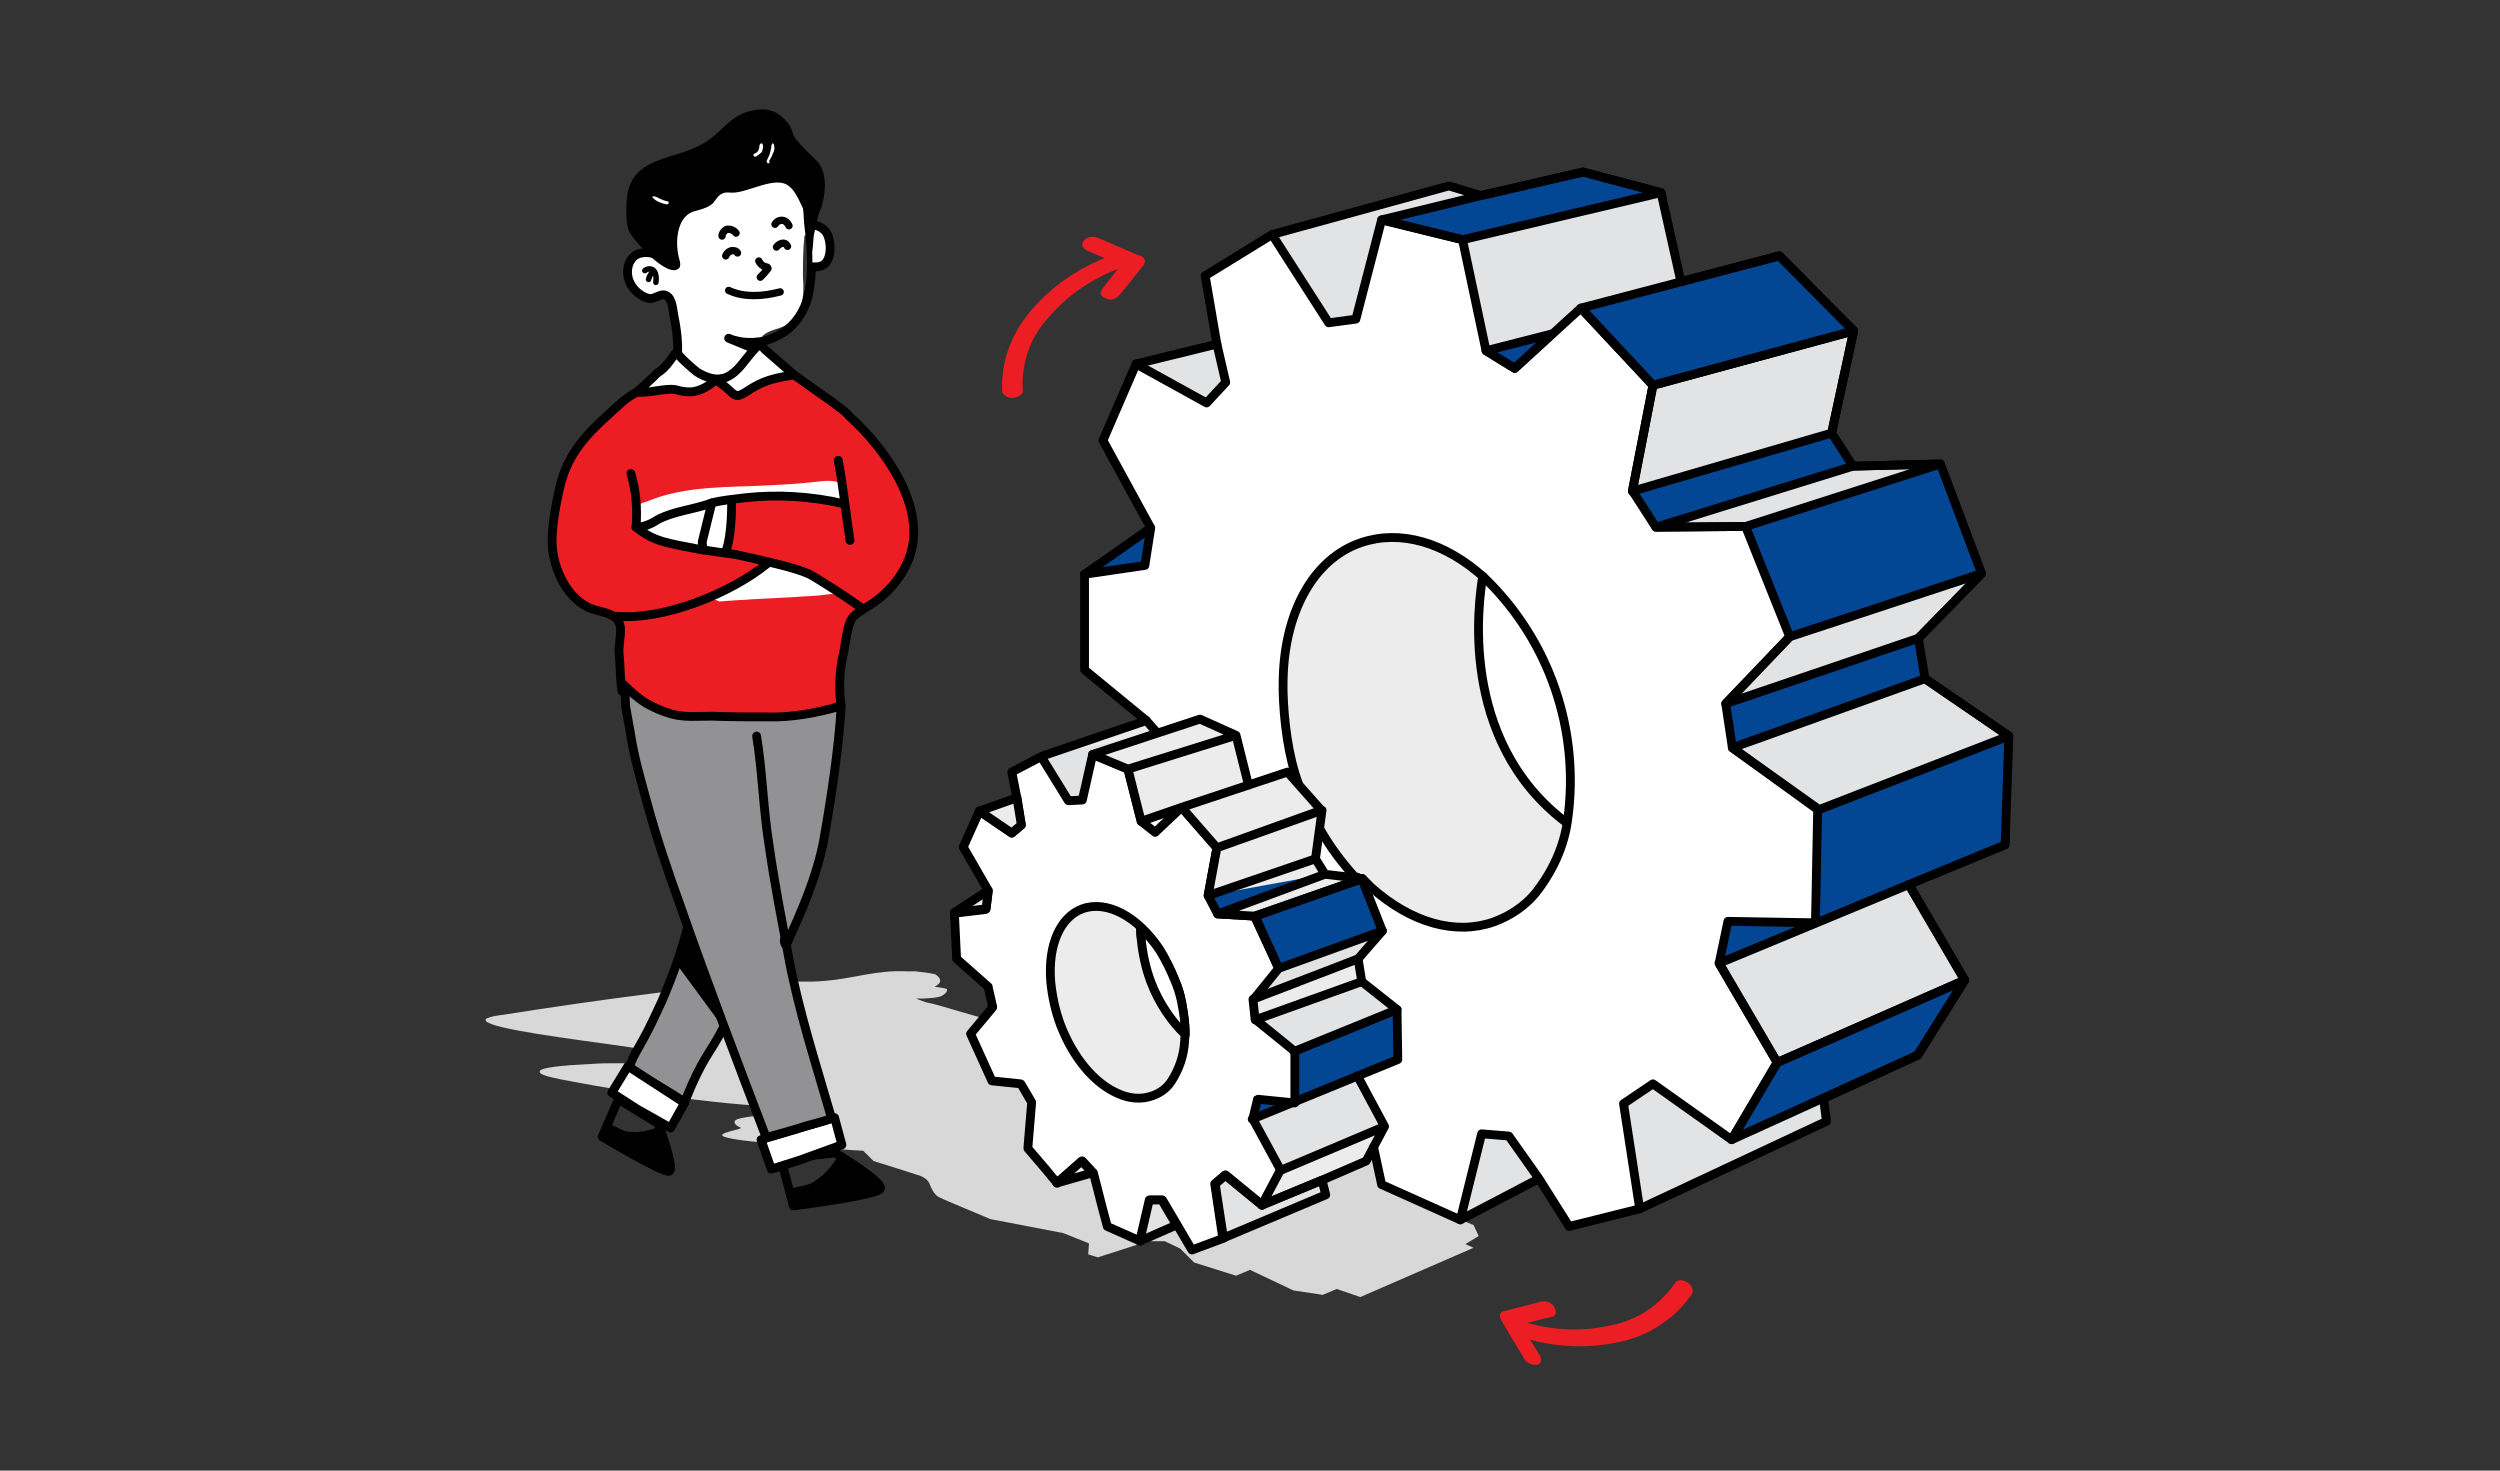 <?xml version="1.0" encoding="UTF-8"?>
<svg width="340px" height="200px" viewBox="0 0 340 200" version="1.1" xmlns="http://www.w3.org/2000/svg" xmlns:xlink="http://www.w3.org/1999/xlink">
    <rect x="0" y="0" width="340" height="200" fill="#333333" stroke="none"/>
    <title>Illustration/empty page/system maintenance</title>
    <g id="Illustration/empty-page/system-maintenance" stroke="none" stroke-width="1" fill="none" fill-rule="evenodd">
        <g id="GE_System-Maintenance_040520" transform="translate(66, 14)">
            <polygon id="Path" fill="#D8D8D9" fill-rule="nonzero" points="132.6 151.9 134.4 152.6 135.1 154.1 133.3 155.2 134.4 155.7 119 162.4 115.8 161.3 113.9 162.1 109.9 161.5 104 158.7 102.1 159.5 96.4 157.7 94.5 155.8 92.4 154.8 89 154.8 94 152.6 96 156 100.3 154.4 102.2 153.6 114.3 148.5 113.8 146.5 119.8 143.9 120.8 142 121.9 147.1"></polygon>
            <path d="M81.6,77 C81.5,77 81.5,76.9 81.6,77 L81.5,64.2 L90.5,57.9 L90.5,57.9 L84,46 L84,45.9 L88.5,35.6 L99.5,32.9 L97.9,23.6 L107,18 L107,18 L131,11.4 L131.1,11.4 L135.4,12.7 L149.2,9.5 L149.3,9.5 L159.9,12.3 L159.9,12.3 L159.9,12.3 L159.9,12.3 L162.6,24.4 L175.9,20.9 L176,20.9 L186.1,31.1 L186.1,31.1 L183.1,45 L186,49.5 L197.9,49.2 L197.9,49.2 L203.5,64.1 L203.5,64.1 L194.9,72.9 L195.8,78.4 L207.2,86.2 L206.7,101 L193.6,106.4 L201.2,119.4 L201.2,119.4 L194.8,129.6 L190.1,131.7 L182,135.5 L182.4,138.6 L157,150.5 L147.4,152.9 L143.3,146.4 L132.6,152 L121.9,147.2 L120.8,142.1 L122.3,139.3 L118.6,132.4 L122.5,130.9 L122.4,124 L117.6,120.2 L117.1,117.1 L120.4,113.3 L117.7,106.2 L112.6,105.6 L111.3,103.5 L112.2,96.9 L107.5,91.7 L102.1,93.6 L100.5,86.7 L95.6,84.5 L91.4,85.9 L81.6,77 Z" id="Path" fill="#FFFFFF" fill-rule="nonzero"></path>
            <path d="M16,127.9 C18.9,128.3 21.6,128.7 23.4,129 L24.3,129.2 C24.7,129.4 25.2,129.4 25.6,129.5 C27,129.8 28.3,130.3 29.6,130.9 L29.7,130.9 C27.8,130.8 26,130.7 24.2,130.7 C22,130.6 20,130.6 18.1,130.6 C16.8,130.6 15.6,130.6 14.4,130.7 C10.2,130.9 7.5,131.2 7.4,131.7 C7.3,132.2 8.9,132.5 10.3,132.8 C16.5,134 22.7,135 29,135.6 C31.5,135.9 34.2,136.2 37.5,136.4 L40.4,136.6 L40.6,136.6 C40.9,136.6 41.2,136.7 41.5,136.7 L42.4,136.8 L44.5,137 C44.9,137.1 45.3,137.1 45.6,137.2 C45.9,137.3 46,137.4 45.7,137.4 C45.6,137.5 45.4,137.5 45.3,137.5 L43.8,137.5 C42.4,137.5 40.9,137.5 39.6,137.6 C36.6,137.7 34.6,138 34.1,138.3 C33.6,138.6 34.1,139.1 34.6,139.3 L34.8,139.4 L34.3,139.6 C33.1,139.9 31.9,140.2 32.3,140.5 C32.7,140.8 35.2,141.2 38.2,141.4 C38.9,141.5 39.6,141.5 40.3,141.5 C41,141.5 41.5,141.6 42,141.6 C42.6,141.7 43.3,141.8 43.9,141.8 L45,142 C47.1,142.2 49.2,142.4 51.4,142.5 L52.8,143.9 L56,144.9 C56.9,145.2 57.9,145.5 58.8,145.8 C59.6,146 60.3,146.5 60.5,147.2 C60.7,147.7 61,148.3 61.5,148.7 C61.8,148.9 62,148.9 62.3,149.1 L64.9,150.2 L68.7,151.8 L78.6,153.7 L82.1,155.1 L82,156.6 L83.3,157 L91.4,154.4 L91,151.9 C91,151.9 112.5,144.8 113.3,144.5 C114.3,144.2 115.8,143.9 116.7,143.3 C118.7,142.1 118.601,139.3 118.601,137.3 C118.601,136.7 118.601,136.1 118.1,135.6 C117.8,135.3 114.4,134.8 114,135 L110.8,136.1 L108.3,135.6 L98.1,131.4 L88.8,129.9 L85.2,131.2 L83.8,130.8 C84.1,130.7 84.2,130.6 84.1,130.5 C84,130.4 83.8,130.3 83.6,130.3 L83.8,130.1 C84.5,129.4 83.5,128.6 80.8,127.8 C79.7,127.5 78.4,127.2 77.1,126.9 L75.9,126.6 C71.5,125.6 67.8,124.5 64.3,123.5 C62.9,123.1 61.4,122.6 59.9,122.3 C59.4,122.1 59,122 58.6,121.8 L59.7,121.8 C61.7,121.7 62,121.5 62.3,121.3 C62.6,121.1 62.8,120.9 62.8,120.6 C62.8,120.5 62.8,120.5 62.4,120.4 C62,120.3 61.6,120.3 61.1,120.2 C62.1,119.7 62.1,119.1 61.2,118.5 C60.3,118.3 59.4,118.2 58.5,118.1 L57.3,118.1 C53.2,117.9 50,119.1 46.2,119.4 C41.7,119.8 37.2,118.9 32.6,119.6 C29.9,120 27.1,120.5 24.4,120.9 L22.8,121.1 C15.7,122 8.8,123 2.5,124 C1.7,124.1 0.9,124.2 0.2,124.5 C-1.3,125.5 7.9,126.8 16,127.9 Z" id="Path" fill="#D8D8D9" fill-rule="nonzero"></path>
            <path d="M89.6,21.2 C89.8,21.5 89.7,21.8 89.5,22.1 L86.2,26.2 C85.7,26.7 85,26.9 84.4,26.6 C84.2,26.5 84,26.4 83.8,26.2 C83.6,25.9 83.7,25.6 83.9,25.3 L86,22.6 C82.3,24 79,26.3 76.5,29.3 C74.1,31.9 72.9,35.4 73.1,39 C73.2,39.6 72.6,40 71.8,40.1 C71.3,40.2 70.7,39.9 70.4,39.5 C70.3,39.4 70.3,39.3 70.3,39.2 C70.1,35.3 71.5,31.5 74,28.5 C76.7,25.2 80.3,22.7 84.2,21.1 L81.9,20.1 C81.7,20 81.5,19.9 81.3,19.6 C81.1,19.3 81.2,19 81.4,18.7 C81.9,18.2 82.6,18.1 83.2,18.3 L88.8,20.7 C89.3,20.8 89.5,21 89.6,21.2 Z" id="Path" fill="#ED1D24" fill-rule="nonzero"></path>
            <path d="M138,164.9 C138,164.6 138.3,164.3 138.6,164.3 L143.7,163 C144.4,162.9 145.1,163.2 145.4,163.8 C145.5,164 145.6,164.3 145.6,164.5 C145.6,164.8 145.3,165.1 145,165.1 L141.7,165.9 C145.5,167 149.5,167.1 153.3,166.2 C156.8,165.5 159.8,163.4 161.8,160.5 C162.1,160 162.8,160 163.5,160.4 C164,160.7 164.2,161.2 164.2,161.7 C164.2,161.8 164.1,161.9 164.1,162 C161.9,165.2 158.5,167.5 154.7,168.4 C150.5,169.4 146.2,169.3 142.1,168.2 L143.4,170.3 C143.5,170.5 143.6,170.8 143.6,171 C143.6,171.3 143.3,171.6 143,171.6 C142.3,171.7 141.7,171.4 141.3,170.8 L138.2,165.6 C138.1,165.4 138,165.2 138,164.9 Z" id="Path" fill="#ED1D24" fill-rule="nonzero"></path>
            <g id="Group" transform="translate(81, 9)">
                <g fill-rule="nonzero" id="Path">
                    <polygon fill="#034694" points="9.5 48.8 8.7 53.9 0.5 55.1"></polygon>
                    <g transform="translate(7, 0)">
                        <polygon fill="#E2E3E4" points="11.5 23.8 12.7 29.1 10.1 31.8 0.5 26.5"></polygon>
                        <polygon fill="#E2E3E4" points="47.4 3.6 33.9 6.9 30.4 20.4 26.7 20.9 19 8.9 43 2.3"></polygon>
                        <polygon fill="#034694" points="119.2 77.1 118.7 91.9 105.6 97.3 92.9 102.5 93.4 87.3"></polygon>
                        <polygon fill="#E2E3E4" points="119.2 77.1 93.4 87.3 81.6 78.7 107.8 69.3"></polygon>
                        <polygon fill="#034694" points="109.9 40.1 115.5 55 89.4 63.6 83.4 48.6"></polygon>
                        <polygon fill="#E2E3E4" points="115.5 55 106.9 63.8 80.7 72.7 89.4 63.6"></polygon>
                        <polygon fill="#E2E3E4" points="105.6 97.3 113.2 110.3 87.7 121.5 87.7 121.5 79.9 108.2 79.8 108"></polygon>
                        <polygon fill="#034694" points="113.2 110.3 106.8 120.5 101.9 122.7 94 126.4 81.5 132 87.7 121.5 91.3 119.9"></polygon>
                        <polygon fill="#E2E3E4" points="109.9 40.1 83.4 48.6 71.2 48.7 74.4 47.7 98 40.4"></polygon>
                        <polygon fill="#034694" points="106.9 63.8 107.8 69.3 81.6 78.7 80.7 72.7"></polygon>
                        <polygon fill="#034694" points="68 43.8 95.1 35.9 98 40.4 76 47.3 71.2 48.7"></polygon>
                        <polygon fill="#E2E3E4" points="98.1 22 95.1 35.9 68 43.8 70.8 29.4"></polygon>
                        <polygon fill="#E2E3E4" points="70.8 124.4 81.5 132 94 126.4 94.4 129.5 69 141.4 66.8 127.1"></polygon>
                        <polygon fill="#034694" points="92.9 102.5 79.8 108 81 102.3"></polygon>
                        <polygon fill="#E2E3E4" points="71.7 3.2 74.6 15.3 61 18.9 57.1 22.4 48.1 24.7 44.9 9.6"></polygon>
                        <polygon fill="#034694" points="52 27.1 48.1 24.7 57.1 22.4"></polygon>
                        <polygon fill="#E2E3E4" points="51.2 131.5 55.3 137.3 45.8 142.3 44.6 142.9 47.5 131.2"></polygon>
                        <polygon fill="#034694" points="88 11.8 98.1 22 70.8 29.4 61 18.9"></polygon>
                        <polygon fill="#034694" points="33.9 6.9 47.4 3.6 61.3 0.4 71.9 3.2 44.9 9.6"></polygon>
                        <path d="M47.6,55.4 C42.3,50.7 36.3,49.1 31.1,50.8 C24.6,53 20.5,60.4 20.5,70.1 L20.5,71 C20.6,75 21.2,79.9 22.6,83.6 L25.8,87.2 L25.6,89.9 C26.9,92.2 28.5,94.3 30.2,96.2 L31.3,96.5 L32.5,97.7 C37.9,102.5 43.9,104.2 49.1,102.4 C51.3,101.6 53.3,100.3 54.8,98.5 C57,95.7 58.5,92.5 59.1,89 C44.6,77.8 47.2,58.1 47.6,55.4 Z" fill="#EDECEC"></path>
                    </g>
                </g>
                <polygon id="Path" stroke="#000000" stroke-width="1.2" stroke-linecap="round" stroke-linejoin="round" points="64.1 22.4 59 27.1 55.1 24.7"></polygon>
                <polygon id="Path" stroke="#000000" stroke-width="1.2" stroke-linecap="round" stroke-linejoin="round" points="77.8 29.4 105.1 22 102.1 35.9 75 43.8"></polygon>
                <polygon id="Path" stroke="#000000" stroke-width="1.2" stroke-linecap="round" stroke-linejoin="round" points="105 40.4 116.9 40.1 90.4 48.6 78.2 48.7"></polygon>
                <polygon id="Path" stroke="#000000" stroke-width="1.2" stroke-linecap="round" stroke-linejoin="round" points="96.4 63.6 122.5 55 113.9 63.8 87.7 72.7"></polygon>
                <polygon id="Path" stroke="#000000" stroke-width="1.2" stroke-linecap="round" stroke-linejoin="round" points="126.2 77.1 100.4 87.1 88.6 78.7 114.8 69.3"></polygon>
                <polygon id="Path" stroke="#000000" stroke-width="1.2" stroke-linecap="round" stroke-linejoin="round" points="120.2 110.3 113.8 120.5 88.5 132 94.7 121.5"></polygon>
                <polygon id="Path" stroke="#000000" stroke-width="1.2" stroke-linecap="round" stroke-linejoin="round" points="95 11.8 105.1 22 77.8 29.4 68 18.9"></polygon>
                <polygon id="Path" stroke="#000000" stroke-width="1.2" stroke-linecap="round" stroke-linejoin="round" points="40.9 6.9 54.4 3.6 68.3 0.4 78.9 3.2 51.9 9.6"></polygon>
                <polygon id="Path" stroke="#000000" stroke-width="1.2" stroke-linecap="round" stroke-linejoin="round" points="94.7 121.5 86.9 108.2 86.8 108 112.6 97.3 120.2 110.3"></polygon>
                <path d="M38.3,96.5 L39.5,97.7 C44.9,102.5 50.9,104.2 56.1,102.4 C58.3,101.6 60.3,100.3 61.8,98.5 C64.1,95.6 65.7,92.2 66.2,88.5 C67.9,76.3 63.7,64.1 54.9,55.6 C49.5,50.7 43.4,49 38.1,50.8 C31.6,53 27.5,60.4 27.5,70.1 L27.5,70.1 L27.5,71 L27.5,71 C27.6,75 28.2,79.9 29.6,83.6" id="Path" stroke="#000000" stroke-width="1.2" stroke-linecap="round" stroke-linejoin="round"></path>
                <path d="M54.6,55.3 L54.6,55.3 C54.6,55.4 54.7,55.4 54.7,55.4 C54.7,55.4 54.7,55.4 54.6,55.3 Z" id="Path" stroke="#000000" stroke-width="1.2" stroke-linecap="round" stroke-linejoin="round"></path>
                <path d="M65.8,88.7 C51.2,77.5 54.2,58.4 54.6,55.7" id="Path" stroke="#000000" stroke-width="1.2" stroke-linecap="round" stroke-linejoin="round"></path>
                <polyline id="Path" stroke="#000000" stroke-width="1.2" stroke-linecap="round" stroke-linejoin="round" points="62.3 137.3 51.6 142.9 54.5 131.2 58.2 131.5 62.3 137.3 66.4 143.8 76 141.4 73.8 127.1 77.8 124.4 88.5 132 94.7 121.5 86.8 108 88 102.3 99.9 102.5 100.2 87.1 88.6 78.7 87.7 72.7 96.4 63.6 90.4 48.6 78.2 48.7 75.3 44.2 75 43.8 75 43.8 77.8 29.4 68 18.9 59 27.1 55.1 24.7 51.9 9.6 40.9 6.9 37.4 20.4 33.7 20.9 33.7 20.9 26 8.9 16.9 14.5 18.5 23.8 7.5 26.5"></polyline>
                <polyline id="Path" stroke="#000000" stroke-width="1.2" stroke-linecap="round" stroke-linejoin="round" points="8.9 75 0.5 68.1 0.5 55.1 8.7 53.9 9.5 48.8 3 36.9 7.5 26.5 17.1 31.8 19.7 29 18.5 23.8"></polyline>
                <line x1="9.5" y1="48.8" x2="0.5" y2="55.1" id="Path" stroke="#000000" stroke-width="1.2" stroke-linecap="round" stroke-linejoin="round"></line>
            </g>
            <g id="Group" transform="translate(63, 83)" fill-rule="nonzero">
                <polygon id="Path" fill="#E2E3E4" points="9.3 11.5 9.9 15.2 8.6 16.3 4.2 13.3"></polygon>
                <polygon id="Path" fill="#034694" points="46.9 53 41.3 55.2 41.9 52.5"></polygon>
                <polygon id="Path" fill="#E2E3E4" points="28.4 2.7 28.4 2.7 19.6 5.6 18.2 11.7 16.3 11.9 12.6 5.9 26.9 1"></polygon>
                <polygon id="Path" fill="#034694" points="39.1 3 24.4 7.6 24.4 7.6 19.6 5.6 28.4 2.7 34.2 0.8"></polygon>
                <polygon id="Path" fill="#E2E3E4" points="26.2 14.7 24.4 7.6 24.4 7.6 39.1 3 40.7 9.9 31.7 12.8"></polygon>
                <polygon id="Path" fill="#FFFFFF" points="31.7 12.8 28.1 16.2 26.2 14.7"></polygon>
                <polygon id="Path" fill="#034694" points="47.9 9.9 50.8 13.3 36.5 18.3 31.7 12.8 40.7 9.9 46.1 8"></polygon>
                <polygon id="Path" fill="#034694" points="59 29.6 44.9 34.7 41.6 27.6 56.2 22.5"></polygon>
                <polygon id="Path" fill="#E2E3E4" points="56.3 22.5 41.7 27.6 36.6 27.3 51.2 21.9"></polygon>
                <polygon id="Path" fill="#034694" points="61 40.3 61.1 47.2 55.6 49.4 47 53 47 46"></polygon>
                <polygon id="Path" fill="#E2E3E4" points="61 40.3 47 46 41.7 41.7 56.2 36.5"></polygon>
                <polygon id="Path" fill="#034694" points="59.3 56.2 56.8 60.9 50.8 63.5 42.6 66.9 45.1 62.2"></polygon>
                <polygon id="Path" fill="#E2E3E4" points="55.7 33.4 41.4 38.9 44.9 34.7 59 29.6"></polygon>
                <polygon id="Path" fill="#034694" points="55.7 33.4 56.2 36.5 41.7 41.7 41.4 38.9"></polygon>
                <polygon id="Path" fill="#E2E3E4" points="36.2 64 37.6 62.8 42.6 66.9 50.8 63.5 51.3 65.5 37.3 71.4"></polygon>
                <polygon id="Path" fill="#034694" points="35.3 24.8 49.9 19.8 51.2 21.9 36.6 27.3"></polygon>
                <polygon id="Path" fill="#E2E3E4" points="35.3 24.8 36.5 18.3 50.8 13.3 50.5 15.4 49.9 19.8"></polygon>
                <polygon id="Path" fill="#E2E3E4" points="41.3 55.2 45.1 62.2 59.3 56.2 55.6 49.4 47 53"></polygon>
                <path d="M19.6,5.6 L24.4,7.6 L26.2,14.7 L28.1,16.2 L31.7,12.8 L36.5,18.3 L35.3,24.8 L36.6,27.3 L41.7,27.6 L44.9,34.7 L41.5,38.9 L41.8,41.7 L47.1,46 L47.1,53 L42.1,52.5 C42,52.5 42,52.5 42,52.6 L41.4,55.1 C41.4,55.1 41.4,55.1 41.4,55.2 L41.4,55.2 L45.2,62.2 L42.7,66.9 L37.7,62.8 L36.3,64 L36.3,64.1 L36.4,64.9 L37.4,71.4 L33.1,73 L29.1,66.2 L27.4,66.2 L26.1,71.8 L21.6,69.8 L20.9,67.2 L19.7,62.5 L19.5,62.3 L18.2,60.9 L18.2,60.9 L14.8,63.9 L14.1,63.1 L13.2,62 L10.8,59.2 L10.8,59 L11.3,53 L11.3,52.9 L9.9,50.5 L9.8,50.4 L5.9,50 L3,43.6 L6,40 L6,39.9 L5.4,37.3 L5.4,37.2 L1.1,33.4 L0.8,27.2 L5,26.7 C5.1,26.7 5.1,26.6 5.1,26.6 L5.3,25.1 L5.4,24.2 L5.4,24.1 L2,18.2 L4.2,13.3 L8.6,16.3 L9.9,15.2 L9.9,15.2 L9.3,11.5 L8.6,8 L12.6,5.9 L16.3,11.9 L18.2,11.8 L19.6,5.6 Z" id="Path" stroke="#000000" stroke-width="1.2" fill="#FFFFFF" stroke-linecap="round" stroke-linejoin="round"></path>
                <path d="M30.8,36.3 C30.2,34.8 29.5,33.4 28.7,32.1 C25.7,27.6 21.5,25.4 18.2,26.6 C15.2,27.7 13.5,31.5 13.9,36.5 C14.1,38.5 14.5,40.4 15.2,42.3 C16.9,46.8 19.8,50.3 23,51.7 C24.5,52.4 26.2,52.6 27.8,52 C28.9,51.6 29.8,50.9 30.4,49.9 C31.4,48.3 32,46.5 32.1,44.7 C32.3,42.9 32,41.1 31.7,39.3 C31.5,38.2 31.2,37.2 30.8,36.3 Z" id="Path" stroke="#000000" stroke-width="1.2" fill="#EDECEC" stroke-linecap="round" stroke-linejoin="round"></path>
                <path d="M32.2,43.7 C32.2,42.2 32,40.8 31.7,39.3 C31.5,38.3 31.2,37.3 30.8,36.4 C30.2,34.9 29.5,33.5 28.7,32.2 C27.9,31 27,30 26.1,29.2 C26.1,29.7 26.1,30.2 26.2,30.7 C26.4,32.7 26.8,34.6 27.5,36.5 C28.6,39.4 30.3,41.9 32.2,43.7 Z" id="Path" stroke="#000000" stroke-width="1.2" fill="#FFFFFF" stroke-linecap="round" stroke-linejoin="round"></path>
                <polygon id="Path" fill="#E2E3E4" points="26 71.8 27.3 66.2 29 66.2 31 69.6"></polygon>
                <polygon id="Path" fill="#E2E3E4" points="19.6 62.5 14.7 63.9 18.1 60.9"></polygon>
            </g>
            <g id="Group" transform="translate(63, 83)" stroke="#000000" stroke-linecap="round" stroke-linejoin="round" stroke-width="1.2">
                <path d="M9.3,11.5 L9.9,15.2 L8.6,16.3 L4.2,13.3 L9.3,11.5 Z M14.7,63.9 L18.1,60.9 L19.6,62.5 L14.7,63.9 Z M5.4,24.1 L5.1,26.6 L0.8,27.1 L5.4,24.1 Z M51.2,21.9 L56.3,22.5 L41.7,27.6 L36.6,27.3 L51.2,21.9 L49.9,19.8 L35.3,24.8 M50.8,13.2 L49.9,19.8 L35.3,24.8 L36.5,18.3 L50.8,13.2 M42.6,66.9 L45.1,62.2 L59.3,56.2 L56.8,60.9 L50.8,63.5 L42.6,66.9 M55.6,49.3 L59.3,56.2 M41.7,41.7 L41.4,38.9 L41.4,38.9 L55.7,33.4 L56.2,36.5 L41.7,41.7 Z M40.8,9.8 L39.1,3 L24.4,7.6 L26.2,14.7 L31.7,12.8 L46.1,8 L50.7,13.2 L36.5,18.3 L31.7,12.8 M34.2,0.8 L39.1,3 L24.4,7.6 L19.6,5.6 L34.2,0.8 Z M12.8,5.8 L26.9,1 L28.4,2.7" id="Shape" fill="#EDECEC" fill-rule="nonzero"></path>
                <polygon id="Path" points="59 29.6 44.9 34.7 41.6 27.6 56.2 22.5"></polygon>
            </g>
            <polyline id="Path" stroke="#000000" stroke-width="1.2" stroke-linecap="round" stroke-linejoin="round" points="120.8 142 121.9 147.1 132.6 151.9"></polyline>
            <polygon id="Path" stroke="#000000" stroke-width="1.2" stroke-linecap="round" stroke-linejoin="round" points="105.6 149.9 113.8 146.5 114.3 148.5 100.3 154.4 99.2 147 100.6 145.8"></polygon>
            <polyline id="Path" stroke="#000000" stroke-width="1.2" stroke-linecap="round" stroke-linejoin="round" points="157 150.4 182.4 138.5 182 135.4 194.8 129.5 201.2 119.3 193.6 106.3 206.7 100.9 207.2 86.1 195.8 78.3 194.9 72.8 203.5 64 203.5 64 197.9 49.1 197.9 49.1 186 49.4 183.1 44.9 186.1 31 186.1 31 176 20.8 175.9 20.8 162.6 24.3 159.9 12.2 159.9 12.2 159.9 12.2 159.9 12.2 149.3 9.4 149.2 9.4 135.4 12.6 131.1 11.3 131 11.3 107 17.9"></polyline>
            <polygon id="Path" stroke="#000000" stroke-width="1.2" stroke-linecap="round" stroke-linejoin="round" points="89 154.8 90.3 149.2 92 149.2 94 152.6"></polygon>
            <line x1="118.7" y1="116.4" x2="122" y2="112.6" id="Path" stroke="#000000" stroke-width="1.2" stroke-linecap="round" stroke-linejoin="round"></line>
            <polyline id="Path" stroke="#000000" stroke-width="1.2" stroke-linecap="round" stroke-linejoin="round" points="110 129 124 123.3 124.1 130.1 104.3 138.2"></polyline>
            <line x1="119.2" y1="119.5" x2="124" y2="123.3" id="Path" stroke="#000000" stroke-width="1.2" stroke-linecap="round" stroke-linejoin="round"></line>
            <path d="M113.6,98.9 C114.9,101.2 116.5,103.3 118.2,105.2 L118.6,105.3" id="Path" stroke="#000000" stroke-width="1.2" stroke-linecap="round" stroke-linejoin="round"></path>
            <g id="Group" transform="translate(9, 0)">
                <g transform="translate(9, 0)" id="Path">
                    <g transform="translate(0, 5)">
                        <path d="M26,11.6 C26.1,10.5 26.1,9.2 25.9,8.1 C25.6,6.1 24.7,4.2 23.1,2.9 C22.2,2.2 21.1,1.7 20,1.5 C17.2,0.5 14.2,0.6 11.3,1.6 C8.5,2.7 6.5,5.1 5.7,8.1 C5.5,9.4 5.5,10.6 5.2,11.9 C4.9,13 4.2,13.8 3.5,14.7 C3.1,15.2 3.1,15.2 2.5,15.5 C2,15.7 1.5,16 1.2,16.6 C0.8,17.3 0.8,18.1 1.1,18.8 C1.4,19.4 1.8,19.8 2.3,20.2 C3.2,21 4.4,21.7 5.6,21.5 C5.9,21.4 6.3,21.3 6.5,21.6 C6.6,21.7 6.6,21.8 6.7,22 C7.2,23.7 7.6,25.5 7.9,27.3 C8,28.1 8.2,29 8.1,29.8 C8,30.3 7.9,30.9 7.7,31.4 C7.4,32.8 7.4,34.7 7.8,36 C8.1,37.1 9.7,37.7 10.7,38 C13.2,38.9 15.8,38.9 18.2,37.9 C19.4,37.4 20.3,36.6 20.8,35.5 C21.2,34 20.5,32.4 19.8,31 C19.1,29.7 18.8,27.8 19.8,26.6 C20.7,25.8 22,25.8 23.1,25.1 C25.2,24 25.4,21 25.2,18.7 C25.2,16.9 25.2,14.9 25.4,13.1 C26,12.6 26.1,12.1 26,11.6 Z" fill="#FFFFFF" fill-rule="nonzero"></path>
                        <path d="M7.8,31.8 C8.4,29.2 8.2,26.7 7.7,24.2 C7.5,23.4 7.5,21.6 6.6,21.2 C5.9,20.8 5.1,21.7 4.3,21.6 C3.3,21.4 2.3,20.6 1.8,19.7 C1.1,18.5 1.2,16.9 2.1,16 C2.9,15.1 4.8,15.2 5.7,15.9 C5.6,15.3 5.7,14.4 5.7,13.8 C5.7,12.3 6,10.7 6.4,9.2 C7.2,6.5 8.7,3.6 11.3,2.2 C14.1,0.8 17.3,0.4 20.1,1.6 C22.9,2.8 25.3,5.7 25.8,9.1 C25.9,10 25.9,10.8 26,11.7 C26.4,14.9 26.6,18.1 25.9,21.3 C25.4,23.3 24.2,25.2 22.4,26.3 C21.4,26.9 20.3,27.4 19.1,27.5 C18.2,27.6 17.3,27.6 16.4,27.4 C15.9,27.3 15.5,27.2 15.1,27 L18.5,28.4" stroke="#000000" stroke-width="1.2" stroke-linecap="round" stroke-linejoin="round"></path>
                        <path d="M5.2,19.4 C5.3,18.8 5.2,18.1 4.9,17.8 C4.6,17.5 4.1,17.5 3.7,17.8" stroke="#000000" stroke-width="0.75" stroke-linecap="round" stroke-linejoin="round"></path>
                        <path d="M4.8,18 C4.5,18.2 4.3,18.6 4.2,19" stroke="#000000" stroke-width="0.75" stroke-linecap="round" stroke-linejoin="round"></path>
                        <path d="M26.4,11.6 C27.1,11.6 27.7,11.9 28.1,12.3 C29.1,13.1 29.4,16.7 27.6,17.2 C27.3,17.3 26.9,17.3 26.5,17.3" stroke="#000000" stroke-width="1.2" fill="#FFFFFF" fill-rule="nonzero" stroke-linecap="round" stroke-linejoin="round"></path>
                    </g>
                    <path d="M24.9,13.7 C24.5,12.8 24,11.9 23.4,11.4 C21.6,9.7 17.7,12.3 15.5,12.2 C15.1,12.2 14.7,12.1 14.3,12.3 C13.7,12.5 13.4,13.1 13,13.6 C12.3,14.3 11.2,14.5 10.2,14.8 C7.9,15.7 7.8,19.3 8.4,21.3 C8.5,21.7 8.6,22.1 8.4,22.4 C7,24.2 1.9,18.5 1.5,17.3 C1.1,16.1 1.2,14.9 1.2,13.6 C1.5,6.8 8,8.1 12.3,5.1 C14.5,3.6 15.5,1.5 18.5,1 C20.6,0.6 21.9,1.2 23.2,2.8 C23.8,3.5 23.7,4.3 24.3,5 C25.1,6 26.1,6.9 27,7.8 C27.2,8 27.3,8.1 27.5,8.4 C28.3,9.7 28.3,11.5 28,13 C27.9,13.4 27.8,13.8 27.7,14.2 C27.6,14.5 27.4,14.9 27.3,15.2 C27.1,16.1 26.9,17 26.7,17.9 C26.6,18.2 26.6,20.3 26.3,20.4 C26.2,19.5 26,16.9 25.9,16 C25.7,15.2 25.2,14.4 24.9,13.7 Z" fill="#000000" fill-rule="nonzero"></path>
                    <g transform="translate(4, 5)" fill="#FFFFFF" fill-rule="nonzero">
                        <path d="M2.9,8.7 C2.8,8.8 2.8,8.8 2.7,8.8 C2.1,8.7 1.2,8.4 0.8,7.9 L0.7,7.8 C0.7,7.7 0.8,7.7 0.9,7.7 C1.2,7.7 1.5,7.9 1.7,8 C2.1,8.2 2.4,8.3 2.8,8.4 C2.9,8.3 3,8.5 2.9,8.7 C3,8.6 2.9,8.6 2.9,8.7 Z"></path>
                        <path d="M14.8,2.3 C14.7,2.3 14.5,2.3 14.5,2.2 C14.4,2.1 14.5,1.9 14.6,1.9 C14.9,1.8 15.1,1.6 15.2,1.3 C15.3,1.1 15.2,0.6 15.5,0.5 C15.6,0.5 15.7,0.5 15.7,0.6 C15.9,0.9 15.7,1.4 15.6,1.7 C15.4,1.9 15.1,2.1 14.8,2.3 Z"></path>
                        <path d="M16.6,3.2 C16.5,3.2 16.4,3.2 16.4,3.2 C16.3,3.1 16.2,3 16.3,2.8 C16.5,2.4 16.7,2 16.8,1.5 C16.8,1.3 16.9,1.2 16.9,1 C16.9,0.9 16.9,0.7 17,0.6 C17,0.6 17,0.5 17.1,0.5 C17.2,0.5 17.2,0.6 17.2,0.6 C17.3,0.7 17.3,0.9 17.3,1 C17.4,1.3 17.2,1.7 17.1,1.9 C17,2.2 16.8,2.6 16.6,2.9 C16.7,3.2 16.6,3.2 16.6,3.2 Z"></path>
                    </g>
                    <path d="M5.3,13.8 C5.2,14.5 5.6,15.1 6.1,15.5" stroke="#000000" stroke-width="0.75" stroke-linecap="round" stroke-linejoin="round"></path>
                </g>
                <path d="M35.5,38.9 C33.4,37.1 30.7,35.1 29.1,35.9 C25.1,37.9 23.3,37.9 18.9,38 C15.6,38.1 12.2,38.5 9.6,40.8 C5.6,44.4 2.3,47.1 1.1,52.5 C0.6,54.7 0.2,56.9 0.1,59.1 C-7.10542736e-15,63.1 2.3,68.5 6.7,69.3 C7.4,69.3 8.1,69.5 8.8,69.9 C9.9,70.8 9.4,73 9.4,74.2 C9.4,75.3 9.2,76.4 9.4,77.5 C9.6,78.5 10.1,79.4 10.8,80.2 C12.2,82.1 15,83.2 17.2,83.6 C17.8,83.7 18.3,83.7 18.9,83.8 C20.7,83.9 22.5,83.7 24.3,83.6 C25.2,83.5 26.1,83.7 27,83.6 C27.9,83.6 28.9,83.5 29.8,83.3 C32.4,83 35.1,82.7 37.7,82.4 C38.5,82.3 39.4,82.1 39.6,81.4 C39.7,81 39.6,80.6 39.5,80.2 C39.2,79.1 39.2,77.9 39.4,76.8 C39.8,74.8 39.7,72.9 40.4,70.9 C41.2,68.7 44,67.9 45.7,66.5 C49.3,63.5 50.3,58 48.9,53.6 C47.6,49.5 44.8,47.8 42.2,44.8 C41.7,44.2 41.2,43.6 40.7,43.1 C39.8,42.2 38.8,41.5 37.8,40.7 C37.2,40.4 36.4,39.7 35.5,38.9 Z" id="Path" fill="#ED1D24" fill-rule="nonzero"></path>
                <path d="M21.8,67.4 C21.9,67.4 22.6,67.7 22.8,67.8 C23.3,67.8 23.8,67.7 24.3,67.7 C25.3,67.6 26.3,67.6 27.3,67.5 C29.2,67.4 31.2,67.3 33.1,67.2 C34.1,67.1 35.1,67.1 36.1,67 C36.8,67 38.3,66.6 39,66.9 C38.6,66.3 37.9,65.8 37.4,65.4 C36.2,64.5 34.8,64 33.5,63.4 C32.4,62.9 30.9,62.1 29.8,62.9 C29,63.4 28.1,63.7 27.3,64.1 C26.4,64.6 25.7,65.3 24.9,65.8 C24.5,66 24.2,66.2 23.8,66.4 C23.1,66.7 22.4,67 21.8,67.4 Z" id="Path" fill="#FFFFFF" fill-rule="nonzero"></path>
                <path d="M12.4,54.4 C12.6,54.3 12.7,54.3 13,54.2 C18.2,52 24.2,52.3 29.7,52 C31.6,51.9 33.4,51.8 35.3,51.6 C36.5,51.5 38.3,51.1 39.4,51.8 C40.3,52.4 39.9,53.6 40.2,54.5 C39.4,54.4 38.5,54.3 37.7,54 C36.9,53.7 36.3,53.5 35.4,53.5 C29.6,53 23.1,53.3 17.8,55.7 C16.2,56.5 14.4,57 13.2,57.4 C11.9,57.9 11.5,58 11.5,58 C11.5,57.3 11.5,56.7 11.6,56 C11.7,54.8 11.8,54.6 12.4,54.4 Z" id="Path" fill="#FFFFFF" fill-rule="nonzero"></path>
                <path d="M39,41.3 C38.4,40.8 37.7,40.3 37.1,39.9 C35.8,39 34.6,38.1 33.3,37.2 C31.7,36.1 30.3,35.6 28.4,36.2 C25.1,37.2 22.5,37.9 18.9,37.9 C15.6,38 12.2,38.4 9.6,40.7 C5.6,44.3 2.3,47 1.1,52.4 C0.6,54.6 0.2,56.8 0.1,59 C-0.1,62.5 1.7,67 5,68.6 C6.7,69.4 9.4,69.2 9.4,71.7 C9.4,72.8 9.1,73.9 9.2,75 C9.4,76.8 9.3,78.4 9.6,80 C9.6,80.1 13.3,81.9 13.7,82.1 C15.3,83 17.1,83.6 18.8,84.2 C21.6,85 25,84.8 28,84.9 C29.2,85 30.4,84.9 31.5,84.7 C33.8,84.3 36.5,84 38.6,82.9 C38.8,82.8 39.1,82.6 39.2,82.4 C39.4,82.1 39.4,81.7 39.3,81.3 C39.1,79.2 39.2,77 39.7,74.9 C40,73.6 40.2,70.9 41,69.9 C41.5,69.4 42.2,69 42.8,68.6 C45.4,67.1 47.5,64.8 48.6,62 C51.3,55.1 45.3,46.9 40.5,42.6 C40.1,42.1 39.6,41.7 39,41.3 Z" id="Path" stroke="#000000" stroke-width="1.2" stroke-linecap="round" stroke-linejoin="round"></path>
                <path d="M23.7,61 C22.8,61 22,60.9 21.1,60.8 C20.9,60.8 20.7,60.7 20.6,60.5 C20.6,60.4 20.6,60.4 20.6,60.3 L20.6,58.3 C20.6,57.2 20.4,55.4 21.1,54.5 C21.6,53.8 22.4,54.1 23.1,54.1 C23.8,54.1 24.1,53.9 24.2,54.7 C24.3,55.4 24.3,56.1 24.2,56.8 C24.2,58.2 24,59.6 23.7,61 Z" id="Path" fill="#FFFFFF" fill-rule="nonzero"></path>
                <path d="M33,37 C29.2,37.5 28,38.3 26.3,39.4 C26,39.6 25.7,39.7 25.4,39.8 C24.9,39.8 24.5,39.4 24.2,39.1 C23.6,38.5 23,38.2 22.4,37.6 C21.4,38.5 20.3,39.2 18.9,39.3 C18.2,39.3 17.6,39.2 16.9,39 C15.6,38.7 12.9,39.6 11.6,39.3 C12,39 14.1,37.1 14.2,36.9 C14.8,36.4 15,36.4 15.5,35.8 C16.1,35.2 16.5,34.4 17.1,33.8 C16.8,34.1 19.5,36.4 19.8,36.6 C20.9,37.3 22.5,37.9 23.8,37.3 C25.4,36.6 26.3,34.9 27.5,33.6 C28.2,32.8 28.4,32.8 29.1,33.6 L33,37 Z" id="Path" stroke="#000000" stroke-width="1.2" fill="#FFFFFF" fill-rule="nonzero" stroke-linecap="round" stroke-linejoin="round"></path>
                <path d="M28.2,21.5 C28.4,21.9 28.7,22.2 29.2,22.3 C29.3,22.3 29.3,22.3 29.4,22.4 C29.5,22.5 29.4,22.6 29.3,22.7 C29,23.1 28.7,23.4 28.4,23.7" id="Path" stroke="#000000" stroke-linecap="round" stroke-linejoin="round"></path>
                <path d="M24.5,54 C24.5,54 24.6,58.8 23.7,61" id="Path" stroke="#000000" stroke-width="1.2" stroke-linecap="round" stroke-linejoin="round"></path>
                <path d="M39,48.6 C39.7,52.3 40.1,56.3 40.6,59.5" id="Path" stroke="#000000" stroke-width="1.2" stroke-linecap="round" stroke-linejoin="round"></path>
                <path d="M11.5,57.7 C11.7,55.2 11.5,52.7 10.8,50.4" id="Path" stroke="#000000" stroke-width="1.2" stroke-linecap="round" stroke-linejoin="round"></path>
                <path d="M8.8,69.8 C15.2,70.4 24.4,66.7 29.4,62.6" id="Path" stroke="#000000" stroke-width="1.2" stroke-linecap="round" stroke-linejoin="round"></path>
                <path d="M19.7,60.6 C22.3,61.1 23.7,61.2 25,61.4 C27.3,61.9 29.5,62.4 31.8,63 C32.9,63.3 34,63.6 35.1,64.1 C35.9,64.5 40.8,67.6 42.3,68.8" id="Path" stroke="#000000" stroke-width="1.2" stroke-linecap="round" stroke-linejoin="round"></path>
                <path d="M39.7,54.5 C35.4,53.5 30.7,53.2 26.3,53.7 C24.8,53.9 23.3,54 21.8,54.4" id="Path" stroke="#000000" stroke-width="1.2" stroke-linecap="round" stroke-linejoin="round"></path>
                <path d="M21.8,54.4 C19.4,55.3 16.6,55.5 14.4,56.7 C13.5,57.3 12.5,57.7 11.5,57.7 C14,59.7 15.5,59.8 20.6,60.8 L20.5,59.7 L21.8,54.4 Z" id="Path" stroke="#000000" stroke-width="1.2" fill="#FFFFFF" fill-rule="nonzero" stroke-linecap="round" stroke-linejoin="round"></path>
                <path d="M18.7,111.4 C17.8,115.1 16.5,118.7 15,122.2 C14.2,123.9 13.4,125.7 12.5,127.3 C12.2,127.9 10.5,130.6 10.7,131.2 C10.7,131.4 10.9,131.5 11,131.5 C12.9,132.8 16.3,134.6 18.1,135.9 C20.6,129.6 21.6,129.3 23.4,125.7" id="Path" stroke="#000000" stroke-width="1.2" fill="#929294" fill-rule="nonzero" stroke-linecap="round" stroke-linejoin="round"></path>
                <polygon id="Path" fill="#000000" fill-rule="nonzero" points="18.5 112.1 17 117.1 23.4 125.8"></polygon>
                <path d="M31.2,143.6 L32.9,150 C32.9,150 44.1,148.6 44.7,147.7 C45.4,146.9 38.6,142.8 38.6,142.8 L31.2,143.6 Z" id="Path" stroke="#000000" stroke-width="1.2" stroke-linecap="round" stroke-linejoin="round"></path>
                <path d="M39,143.1 C38.2,144.7 36.9,146 35.4,146.9 C34.8,147.2 33.5,147.4 32.3,147.7 L32.9,149.9 C32.9,149.9 44.1,148.5 44.7,147.6 C45.2,147.1 40.5,144.1 39,143.1 Z" id="Path" fill="#000000" fill-rule="nonzero"></path>
                <polygon id="Path" stroke="#000000" stroke-width="1.2" fill="#FFFFFF" fill-rule="nonzero" stroke-linecap="round" stroke-linejoin="round" points="28.5 141 38.5 138 39.5 141.7 33.7 143.8 29.9 145"></polygon>
                <polygon id="Path" stroke="#000000" stroke-width="1.2" fill="#FFFFFF" fill-rule="nonzero" stroke-linecap="round" stroke-linejoin="round" points="10.4 131 18.1 136 16.2 139.4 11.6 136.8 8.2 134.6"></polygon>
                <path d="M9.1,135.5 L6.9,140.6 C6.9,140.6 15.1,145.5 16,145.3 C16.9,145.1 14.5,138.8 14.5,138.8 L9.1,135.5 Z" id="Path" stroke="#000000" stroke-width="1.2" stroke-linecap="round" stroke-linejoin="round"></path>
                <path d="M14.7,139.2 C13.3,139.8 11.8,140.1 10.3,139.9 C9.7,139.8 8.7,139.2 7.8,138.8 L7,140.6 C7,140.6 15.2,145.5 16.1,145.3 C16.8,145.1 15.2,140.6 14.7,139.2 Z" id="Path" fill="#000000" fill-rule="nonzero"></path>
                <path d="M31.1,25.7 C28.8,26.3 26.2,26.5 24.1,25.5" id="Path" stroke="#000000" stroke-linecap="round" stroke-linejoin="round"></path>
                <path d="M30.4,16.5 C30.7,16 31.3,15.8 31.8,16.1 C32,16.2 32.2,16.5 32.3,16.7" id="Path" stroke="#000000" stroke-linecap="round" stroke-linejoin="round"></path>
                <path d="M23.2,18.1 C23.2,17.7 23.5,17.4 23.8,17.2 C24.3,17.1 24.8,17.3 25.1,17.7" id="Path" stroke="#000000" stroke-linecap="round" stroke-linejoin="round"></path>
                <path d="M23.7,20.8 C23.9,20.3 24.4,20 24.8,20.1 C25,20.1 25.2,20.2 25.3,20.4" id="Path" stroke="#000000" stroke-linecap="round" stroke-linejoin="round"></path>
                <path d="M30.6,19.6 C30.9,19.2 31.4,19 31.7,19.1 C31.9,19.2 32,19.3 32.1,19.5" id="Path" stroke="#000000" stroke-linecap="round" stroke-linejoin="round"></path>
                <path d="M31.7,113.6 C31.6,114 31.7,114.3 31.9,114.6 C34,109.9 36,105.5 37,100.4 C38,94.8 39.1,87.6 39.4,82 C36,83 32.6,83.6 29.3,83.5 C26.8,83.5 24.3,83.5 21.8,83.4 C19.9,83.4 18.1,83.6 16.3,83.1 C15.2,82.8 13.8,82.2 12.8,81.6 C11.7,80.9 10.7,80 9.8,79.1 C10.1,80.1 10,81.2 10.1,82.2 C10.3,83.3 10.5,84.4 10.7,85.5 C11.2,88.9 12.1,91.9 13,95.2 C14.3,100 15.9,104.7 17.6,109.4 C21.2,119.7 25.3,130.5 29.2,140.7 C31,140.2 32.9,139.7 34.7,139.1 C35.9,138.8 37,138.5 38.1,138.1 C36,130.8 33.6,123.5 32.2,115.9 C31.3,111 30.3,106 29.6,101 C28.8,96.1 28.7,91 27.9,86.1" id="Path" stroke="#000000" stroke-width="1.2" fill="#929294" fill-rule="nonzero" stroke-linecap="round" stroke-linejoin="round"></path>
            </g>
        </g>
    </g>
</svg>